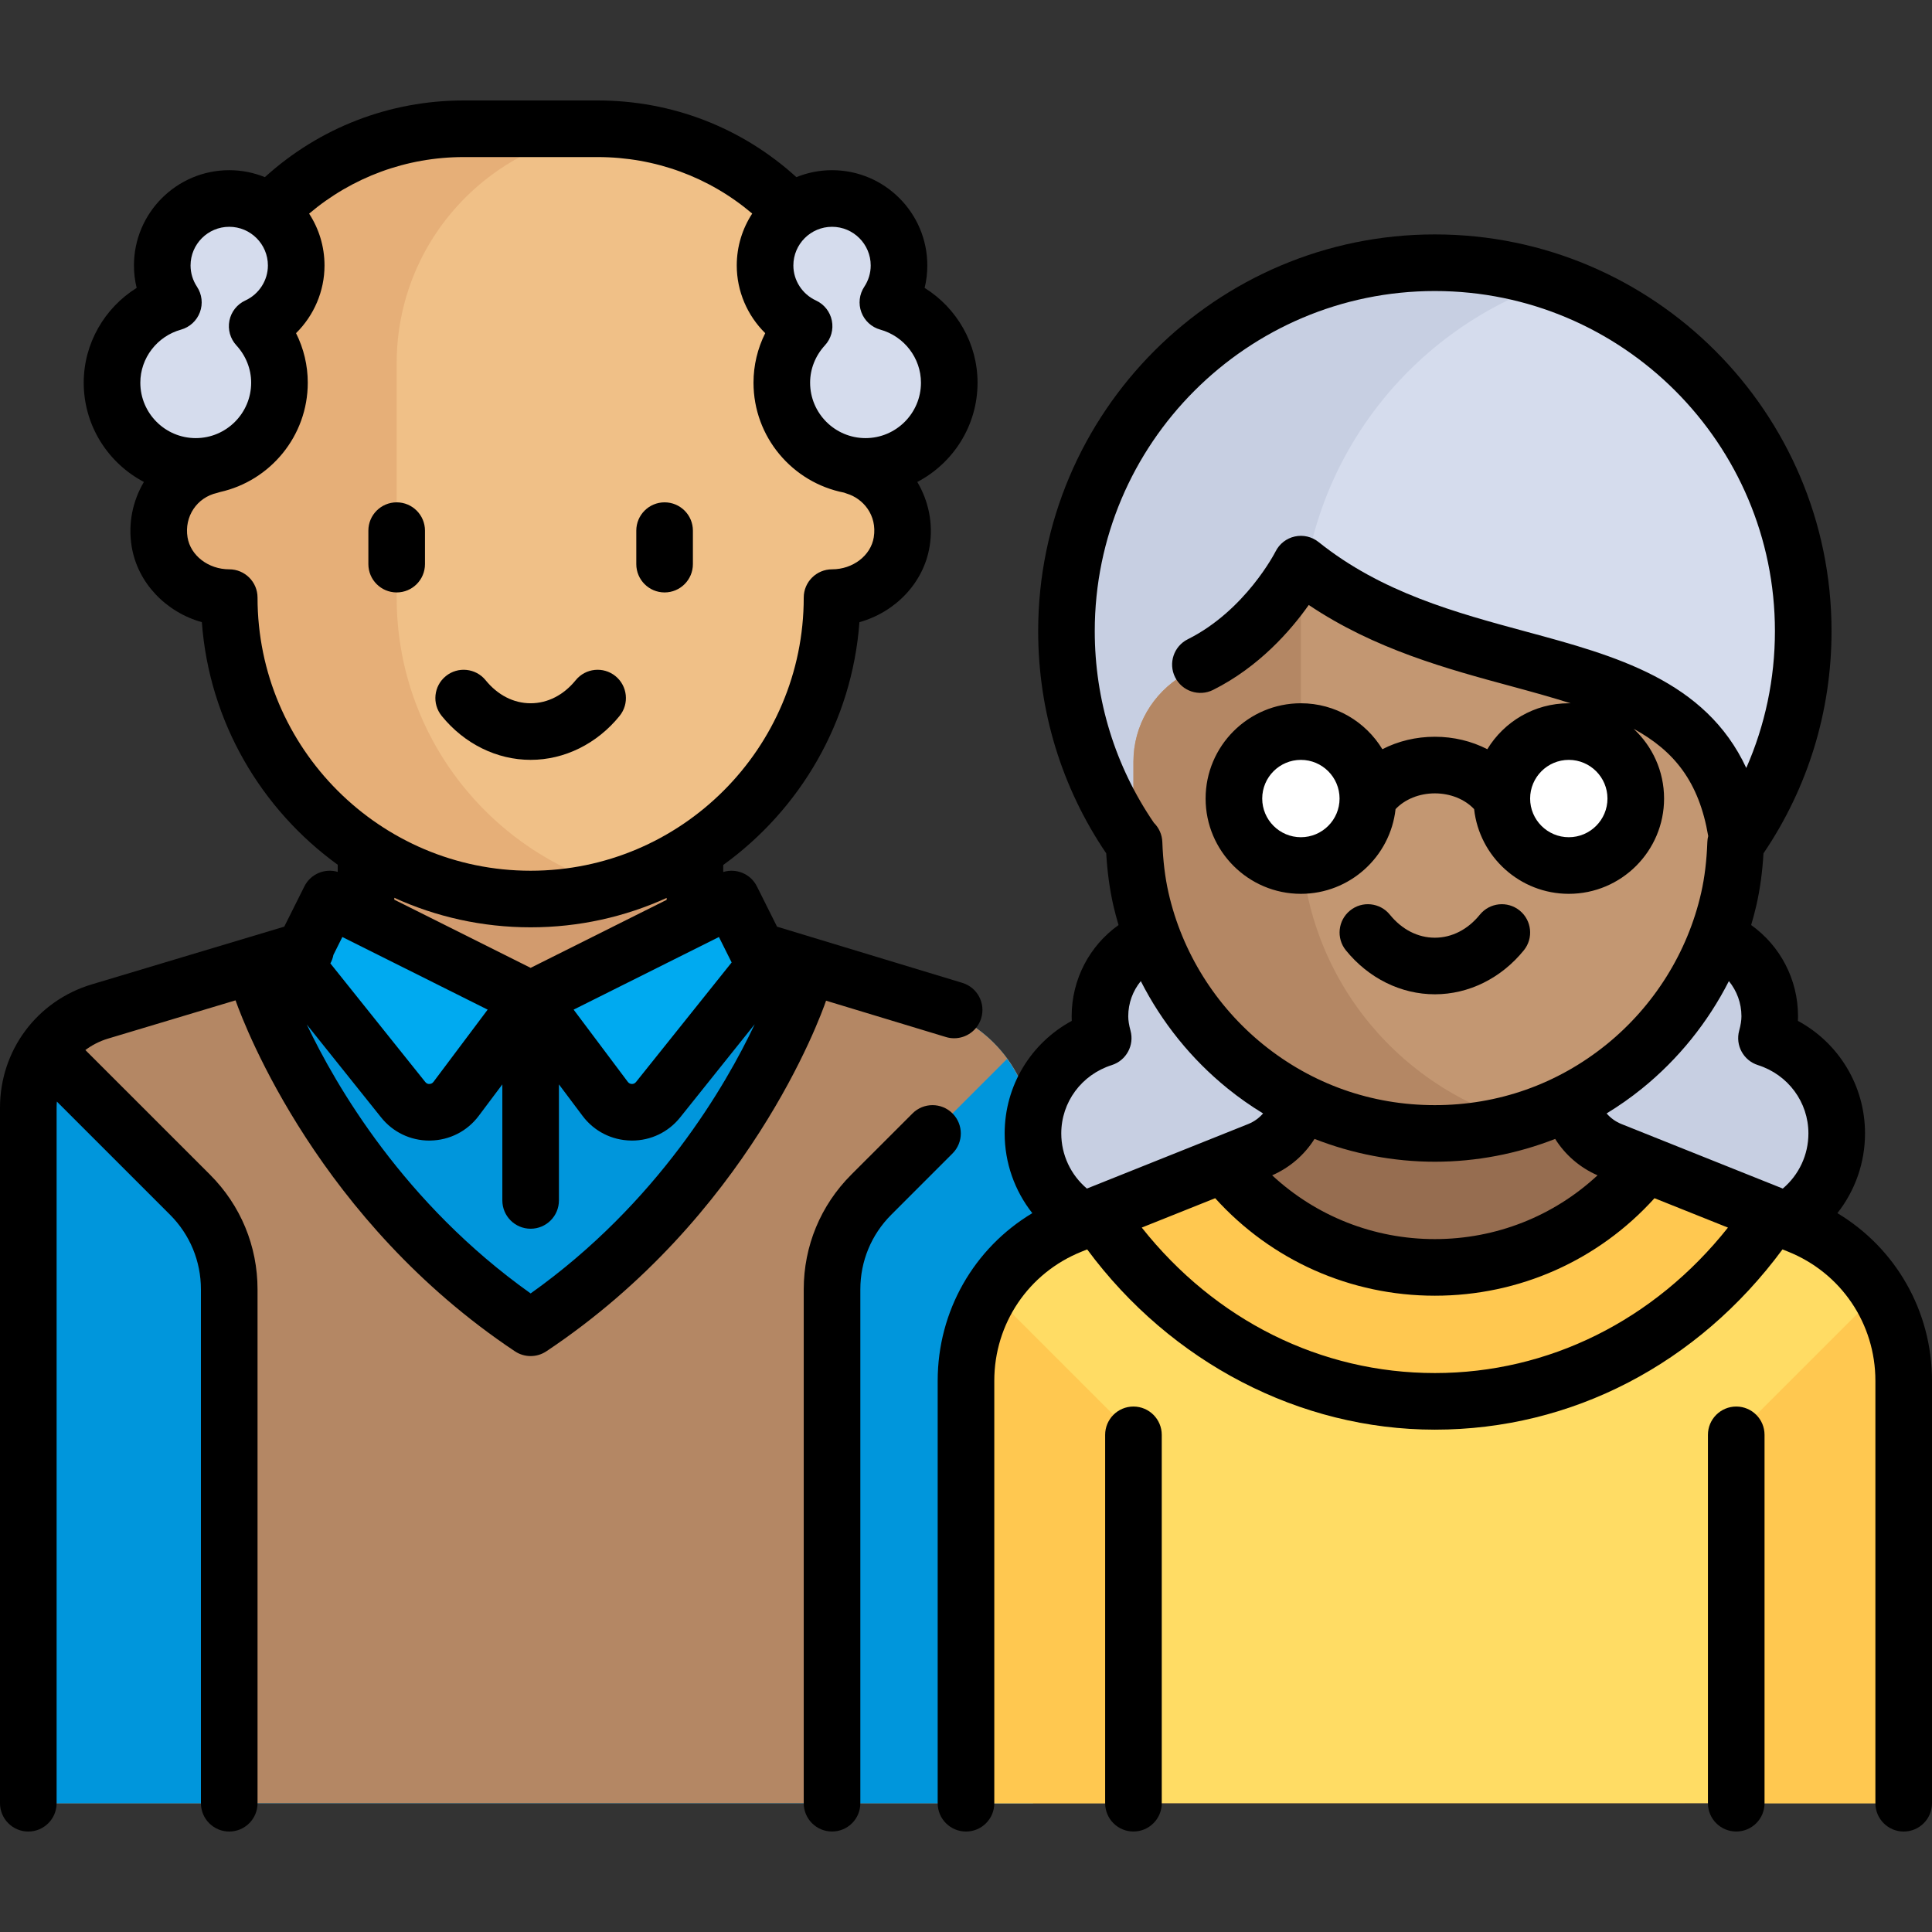 <svg width="90" height="90" viewBox="0 0 90 90" fill="none" xmlns="http://www.w3.org/2000/svg">
<rect x="0" y="0" width="90" height="90" fill="#333333" stroke="none"/>
<path d="M43.393 46.938L35.64 44.999H13.799L6.045 46.938C3.267 47.632 1.318 50.128 1.318 52.992V84.001H48.12V52.992C48.12 50.128 46.171 47.632 43.393 46.938Z" fill="#0096DC"/>
<path d="M43.393 46.938L38.483 45.71C37.529 48.041 33.885 55.798 25.619 61.554C25.086 61.925 24.353 61.925 23.819 61.554C15.554 55.798 11.909 48.041 10.955 45.71L6.045 46.938C3.267 47.632 1.318 50.128 1.318 52.992V84.001H48.12V52.992C48.12 50.128 46.171 47.632 43.393 46.938Z" fill="#B48764"/>
<path d="M32.52 37.199H16.919V46.559H32.52V37.199Z" fill="#D29B6E"/>
<path d="M38.76 21.599V16.919C38.76 10.888 33.87 5.998 27.839 5.998H21.599C15.568 5.998 10.679 10.888 10.679 16.919V21.599C8.956 21.599 7.559 22.996 7.559 24.719C7.559 26.442 8.956 27.839 10.679 27.839C10.679 35.594 16.965 41.88 24.719 41.88C32.474 41.88 38.76 35.594 38.76 27.839C40.483 27.839 41.88 26.442 41.88 24.719C41.88 22.996 40.483 21.599 38.76 21.599Z" fill="#F0C087"/>
<path d="M18.479 27.839V16.919C18.479 11.151 22.954 6.439 28.619 6.038C28.361 6.019 28.103 5.998 27.839 5.998H21.599C15.568 5.998 10.679 10.888 10.679 16.919V21.599C8.956 21.599 7.559 22.996 7.559 24.719C7.559 26.442 8.956 27.839 10.679 27.839C10.679 35.594 16.965 41.88 24.719 41.88C26.074 41.88 27.38 41.677 28.619 41.319C22.765 39.628 18.479 34.239 18.479 27.839Z" fill="#E6AF78"/>
<path d="M13.799 12.628C13.799 10.905 12.402 9.508 10.679 9.508C8.956 9.508 7.559 10.905 7.559 12.628C7.559 13.264 7.751 13.854 8.077 14.347C6.432 14.805 5.219 16.298 5.219 18.088C5.219 20.242 6.965 21.989 9.119 21.989C11.273 21.989 13.019 20.242 13.019 18.088C13.019 17.07 12.619 16.151 11.98 15.456C13.051 14.962 13.799 13.885 13.799 12.628Z" fill="#D5DCED"/>
<path d="M35.64 12.628C35.64 10.905 37.037 9.508 38.76 9.508C40.483 9.508 41.88 10.905 41.88 12.628C41.88 13.264 41.688 13.854 41.361 14.347C43.006 14.805 44.22 16.298 44.22 18.088C44.22 20.242 42.474 21.989 40.32 21.989C38.166 21.989 36.42 20.242 36.42 18.088C36.42 17.07 36.819 16.151 37.459 15.456C36.387 14.962 35.64 13.885 35.64 12.628Z" fill="#D5DCED"/>
<path d="M8.394 55.196L2.525 49.327C1.768 50.366 1.318 51.634 1.318 52.992V84.001H10.679V60.711C10.679 58.642 9.857 56.658 8.394 55.196Z" fill="#0096DC"/>
<path d="M41.044 55.196L46.913 49.327C47.67 50.366 48.12 51.634 48.12 52.992V84.001H38.76V60.711C38.76 58.642 39.581 56.658 41.044 55.196Z" fill="#0096DC"/>
<path d="M15.359 41.88L24.719 46.56L21.247 51.189C20.636 52.005 19.418 52.024 18.781 51.227L13.799 45L15.359 41.88Z" fill="#00AAF0"/>
<path d="M34.079 41.88L24.719 46.56L28.191 51.189C28.803 52.005 30.02 52.024 30.657 51.227L35.639 45L34.079 41.88Z" fill="#00AAF0"/>
<path d="M77.761 43.44C80.346 43.44 82.441 45.535 82.441 48.12C82.441 48.215 82.419 48.304 82.413 48.398C84.241 49.035 85.561 50.755 85.561 52.8C85.561 55.385 83.466 57.48 80.881 57.48H73.081V48.12C73.081 45.535 75.176 43.44 77.761 43.44Z" fill="#C7CFE2"/>
<path d="M55.92 43.44C53.336 43.44 51.24 45.535 51.24 48.12C51.24 48.215 51.263 48.304 51.268 48.398C49.44 49.035 48.12 50.755 48.12 52.8C48.12 55.385 50.215 57.48 52.8 57.48H60.601V48.12C60.601 45.535 58.505 43.44 55.92 43.44Z" fill="#C7CFE2"/>
<path d="M83.778 57.079L75.042 53.584C74.153 53.229 73.495 52.495 73.221 51.612L73.081 48.12H60.6L60.46 51.612C60.187 52.495 59.527 53.229 58.639 53.584L49.903 57.079C46.942 58.263 45 61.132 45 64.321V84.002L88.681 84.001V64.321C88.681 61.132 86.74 58.263 83.778 57.079Z" fill="#966D50"/>
<path d="M83.778 57.078L76.951 54.347C74.519 57.215 70.895 59.039 66.84 59.039C62.786 59.039 59.162 57.215 56.729 54.347L49.903 57.078C46.942 58.262 45 61.131 45 64.32V84.001L88.681 84V64.32C88.681 61.131 86.74 58.263 83.778 57.078Z" fill="#FFDC64"/>
<path d="M66.841 46.559C76.318 46.559 84.001 38.876 84.001 29.399C84.001 19.922 76.318 12.239 66.841 12.239C57.364 12.239 49.681 19.922 49.681 29.399C49.681 38.876 57.364 46.559 66.841 46.559Z" fill="#D5DCED"/>
<path d="M60.6 29.399C60.6 21.833 65.503 15.424 72.301 13.141C70.584 12.564 68.752 12.239 66.841 12.239C57.363 12.239 49.68 19.922 49.68 29.399C49.68 38.877 57.363 46.56 66.841 46.56C68.752 46.56 70.584 46.234 72.301 45.658C65.503 43.375 60.6 36.966 60.6 29.399Z" fill="#C7CFE2"/>
<path d="M66.841 52.8C59.086 52.8 52.8 46.514 52.8 38.76V35.478C52.8 33.817 53.692 32.293 55.122 31.446C57.208 30.21 58.815 28.519 59.733 27.413C60.228 26.819 61.088 26.676 61.729 27.109C69.546 32.39 80.881 31.253 80.881 37.2V38.76C80.881 46.514 74.595 52.8 66.841 52.8Z" fill="#C39772"/>
<path d="M60.601 38.76V26.902C60.273 26.971 59.962 27.138 59.733 27.413C58.815 28.519 57.208 30.21 55.122 31.446C53.692 32.293 52.8 33.817 52.8 35.479V38.257C52.8 44.705 56.951 50.596 63.17 52.301C65.851 53.036 68.413 52.913 70.741 52.24C64.886 50.548 60.601 45.159 60.601 38.76Z" fill="#B48764"/>
<path d="M73.081 34.859C71.79 34.859 70.74 35.908 70.74 37.199C70.74 38.49 71.789 39.539 73.081 39.539C74.372 39.539 75.421 38.49 75.421 37.199C75.421 35.908 74.372 34.859 73.081 34.859Z" fill="white"/>
<path d="M60.6 34.859C59.309 34.859 58.26 35.908 58.26 37.199C58.26 38.49 59.309 39.539 60.6 39.539C61.892 39.539 62.94 38.49 62.94 37.199C62.94 35.908 61.891 34.859 60.6 34.859Z" fill="white"/>
<path d="M52.8 66.84L46.183 60.223C45.435 61.43 45 62.836 45 64.32V84.001L52.8 84.001V66.84Z" fill="#FFC850"/>
<path d="M80.881 66.84L87.498 60.223C88.246 61.43 88.681 62.836 88.681 64.32V84.001L80.881 84.001V66.84Z" fill="#FFC850"/>
<path d="M66.841 65.28C73.603 65.28 79.575 61.958 83.26 56.871L76.952 54.347C74.519 57.215 70.895 59.039 66.841 59.039C62.786 59.039 59.162 57.215 56.73 54.347L50.421 56.871C54.106 61.958 60.079 65.28 66.841 65.28Z" fill="#FFC850"/>
<path d="M44.065 48.309C44.193 48.348 44.321 48.366 44.448 48.366C45.014 48.366 45.536 47.999 45.709 47.43C45.92 46.733 45.527 45.997 44.83 45.786L36.198 43.168L35.259 41.29C34.966 40.705 34.297 40.434 33.691 40.621V40.294C37.266 37.712 39.692 33.633 40.036 28.983C41.711 28.515 43.029 27.152 43.305 25.454C43.48 24.383 43.252 23.329 42.731 22.452C44.398 21.58 45.538 19.834 45.538 17.827C45.538 16.006 44.574 14.347 43.073 13.412C43.156 13.072 43.198 12.722 43.198 12.367C43.198 9.919 41.207 7.928 38.76 7.928C38.173 7.928 37.612 8.044 37.099 8.252C34.559 5.944 31.305 4.68 27.84 4.68H21.599C18.148 4.68 14.882 5.946 12.339 8.252C11.826 8.044 11.266 7.928 10.679 7.928C8.231 7.928 6.24 9.919 6.24 12.367C6.24 12.722 6.283 13.072 6.366 13.412C4.865 14.347 3.9 16.006 3.9 17.827C3.9 19.833 5.039 21.578 6.704 22.451C6.185 23.324 5.958 24.378 6.133 25.454C6.409 27.152 7.728 28.515 9.403 28.983C9.746 33.627 12.166 37.701 15.733 40.284V40.616C15.131 40.438 14.47 40.709 14.18 41.29L13.242 43.166L4.275 45.856C1.718 46.624 0 48.933 0 51.602V84.001C0 84.729 0.59 85.32 1.318 85.32C2.046 85.32 2.637 84.729 2.637 84.001V51.602C2.637 51.506 2.641 51.41 2.649 51.315L7.919 56.585C8.848 57.514 9.36 58.75 9.36 60.065V84.001C9.36 84.729 9.951 85.32 10.679 85.32C11.407 85.32 11.997 84.729 11.997 84.001V60.065C11.997 58.046 11.211 56.148 9.783 54.72L3.977 48.915C4.288 48.683 4.642 48.499 5.033 48.382L10.972 46.6C11.438 47.908 14.892 56.886 23.988 62.95C24.209 63.097 24.464 63.171 24.719 63.171C24.974 63.171 25.229 63.097 25.45 62.95C34.851 56.683 38.205 47.418 38.481 46.616L44.065 48.309ZM33.49 43.649L34.083 44.835L29.628 50.404C29.567 50.481 29.493 50.496 29.435 50.495C29.381 50.494 29.305 50.477 29.246 50.398L26.722 47.033L33.49 43.649ZM40.561 12.367C40.561 12.719 40.458 13.062 40.262 13.358C40.029 13.709 39.978 14.151 40.126 14.546C40.274 14.942 40.601 15.242 41.008 15.355C42.123 15.666 42.902 16.682 42.902 17.827C42.902 19.251 41.743 20.409 40.32 20.409C38.896 20.409 37.738 19.251 37.738 17.827C37.738 17.189 37.983 16.571 38.428 16.087C38.714 15.777 38.834 15.35 38.751 14.936C38.669 14.523 38.393 14.174 38.011 13.998C37.371 13.703 36.958 13.062 36.958 12.367C36.958 11.373 37.766 10.565 38.76 10.565C39.753 10.565 40.561 11.373 40.561 12.367ZM8.431 15.356C8.837 15.242 9.165 14.942 9.312 14.547C9.46 14.152 9.409 13.71 9.177 13.358C8.981 13.062 8.877 12.719 8.877 12.367C8.877 11.374 9.685 10.565 10.679 10.565C11.672 10.565 12.48 11.373 12.48 12.367C12.48 13.062 12.067 13.703 11.428 13.998C11.045 14.174 10.77 14.523 10.687 14.936C10.605 15.35 10.725 15.777 11.01 16.087C11.455 16.571 11.7 17.189 11.7 17.827C11.7 19.251 10.542 20.409 9.119 20.409C7.695 20.409 6.537 19.251 6.537 17.827C6.537 16.682 7.316 15.666 8.431 15.356ZM11.997 27.839C11.997 27.111 11.407 26.521 10.679 26.521C9.709 26.521 8.874 25.881 8.736 25.031C8.578 24.064 9.17 23.174 10.113 22.962C10.164 22.95 10.213 22.935 10.261 22.918C12.591 22.396 14.337 20.312 14.337 17.827C14.337 17.021 14.148 16.234 13.791 15.52C14.623 14.699 15.117 13.567 15.117 12.367C15.117 11.477 14.853 10.648 14.4 9.952C16.412 8.249 18.938 7.317 21.599 7.317H27.839C30.513 7.317 33.031 8.244 35.041 9.949C34.586 10.645 34.321 11.476 34.321 12.367C34.321 13.567 34.815 14.699 35.647 15.52C35.29 16.234 35.101 17.021 35.101 17.827C35.101 20.362 36.919 22.48 39.319 22.948C39.36 22.965 39.401 22.98 39.444 22.993C40.198 23.218 40.872 23.99 40.703 25.032C40.565 25.881 39.73 26.521 38.76 26.521C38.032 26.521 37.441 27.111 37.441 27.84C37.441 34.855 31.734 40.562 24.719 40.562C17.704 40.562 11.997 34.854 11.997 27.839ZM24.719 43.198C26.977 43.198 29.122 42.708 31.055 41.829V41.918L24.719 45.086L18.369 41.911V41.823C20.305 42.706 22.456 43.198 24.719 43.198ZM15.531 44.484L15.948 43.649L22.717 47.033L20.193 50.398C20.134 50.477 20.057 50.494 20.003 50.495C19.945 50.5 19.872 50.481 19.811 50.404L15.39 44.879C15.458 44.756 15.505 44.623 15.531 44.484ZM24.719 60.253C18.817 56.058 15.641 50.568 14.291 47.725L17.752 52.051C18.302 52.74 19.119 53.132 19.998 53.132C20.013 53.132 20.029 53.132 20.044 53.131C20.941 53.117 21.764 52.698 22.302 51.98L23.401 50.515V55.92C23.401 56.649 23.991 57.239 24.719 57.239C25.447 57.239 26.037 56.649 26.037 55.92V50.515L27.136 51.98C27.674 52.698 28.497 53.117 29.394 53.131C29.409 53.132 29.425 53.132 29.44 53.132C30.319 53.132 31.136 52.74 31.686 52.051L35.158 47.712C33.819 50.547 30.652 56.038 24.719 60.253Z" fill="black"/>
<path d="M28.863 33.35C29.322 32.784 29.235 31.954 28.67 31.495C28.104 31.037 27.274 31.123 26.816 31.689C26.255 32.38 25.51 32.761 24.719 32.761C23.928 32.761 23.184 32.38 22.623 31.689C22.165 31.123 21.334 31.037 20.769 31.495C20.203 31.954 20.117 32.784 20.576 33.35C21.631 34.651 23.142 35.397 24.72 35.397C26.297 35.397 27.808 34.651 28.863 33.35Z" fill="black"/>
<path d="M18.479 23.401C17.751 23.401 17.16 23.991 17.16 24.719V26.279C17.16 27.007 17.751 27.598 18.479 27.598C19.207 27.598 19.797 27.007 19.797 26.279V24.719C19.797 23.991 19.207 23.401 18.479 23.401Z" fill="black"/>
<path d="M30.959 27.598C31.687 27.598 32.278 27.007 32.278 26.279V24.719C32.278 23.991 31.687 23.401 30.959 23.401C30.231 23.401 29.641 23.991 29.641 24.719V26.279C29.641 27.007 30.231 27.598 30.959 27.598Z" fill="black"/>
<path d="M44.372 51.868C43.857 51.353 43.022 51.353 42.508 51.868L39.655 54.72C38.227 56.148 37.441 58.046 37.441 60.065V84.001C37.441 84.729 38.031 85.319 38.76 85.319C39.488 85.319 40.078 84.729 40.078 84.001V60.065C40.078 58.75 40.59 57.514 41.52 56.585L44.372 53.732C44.887 53.217 44.887 52.383 44.372 51.868Z" fill="black"/>
<path d="M66.841 46.318C68.419 46.318 69.929 45.572 70.985 44.27C71.444 43.705 71.357 42.875 70.792 42.416C70.226 41.957 69.396 42.044 68.937 42.609C68.377 43.301 67.632 43.682 66.841 43.682C66.05 43.682 65.306 43.301 64.745 42.609C64.287 42.044 63.456 41.957 62.891 42.416C62.325 42.875 62.239 43.705 62.697 44.27C63.753 45.572 65.263 46.318 66.841 46.318Z" fill="black"/>
<path d="M52.8 65.522C52.072 65.522 51.482 66.112 51.482 66.841V84.001C51.482 84.729 52.072 85.319 52.8 85.319C53.528 85.319 54.119 84.729 54.119 84.001V66.841C54.119 66.112 53.528 65.522 52.8 65.522Z" fill="black"/>
<path d="M80.881 65.522C80.153 65.522 79.562 66.112 79.562 66.841V84.001C79.562 84.729 80.153 85.319 80.881 85.319C81.609 85.319 82.199 84.729 82.199 84.001V66.841C82.199 66.112 81.609 65.522 80.881 65.522Z" fill="black"/>
<path d="M85.593 56.513C86.416 55.468 86.88 54.166 86.88 52.8C86.88 50.578 85.661 48.59 83.754 47.556C83.758 47.484 83.759 47.412 83.759 47.34C83.759 45.626 82.93 44.058 81.575 43.092C81.665 42.788 81.748 42.482 81.819 42.172C81.99 41.419 82.099 40.623 82.15 39.752C84.225 36.69 85.32 33.118 85.32 29.399C85.32 19.21 77.03 10.92 66.841 10.92C56.651 10.92 48.362 19.21 48.362 29.399C48.362 33.118 49.456 36.69 51.532 39.752C51.583 40.624 51.692 41.42 51.862 42.172C51.933 42.482 52.016 42.788 52.106 43.092C50.751 44.057 49.922 45.626 49.922 47.34C49.922 47.412 49.923 47.484 49.927 47.556C48.02 48.59 46.801 50.579 46.801 52.8C46.801 54.166 47.265 55.468 48.089 56.513C45.372 58.143 43.681 61.072 43.681 64.321V84.002C43.681 84.73 44.272 85.32 45 85.32C45.728 85.32 46.318 84.73 46.318 84.002V64.321C46.318 61.656 47.917 59.293 50.393 58.303L50.645 58.202C54.544 63.472 60.551 66.599 66.841 66.599C73.216 66.599 79.091 63.544 83.035 58.202L83.288 58.303C85.764 59.293 87.363 61.656 87.363 64.321V84.001C87.363 84.729 87.953 85.32 88.681 85.32C89.41 85.32 90 84.729 90 84.001V64.321C90 61.072 88.309 58.143 85.593 56.513ZM81.123 47.34C81.123 47.535 81.089 47.749 81.017 48.014C80.832 48.696 81.217 49.402 81.891 49.616C83.297 50.063 84.243 51.342 84.243 52.8C84.243 53.797 83.802 54.732 83.049 55.368L75.531 52.361C75.261 52.252 75.027 52.082 74.842 51.868C75.414 51.52 75.965 51.134 76.489 50.71C78.183 49.341 79.561 47.625 80.538 45.704C80.908 46.156 81.123 46.729 81.123 47.34ZM61.235 53.055C63.011 53.75 64.914 54.118 66.841 54.118C68.767 54.118 70.671 53.75 72.446 53.055C72.914 53.8 73.597 54.391 74.42 54.751C72.37 56.654 69.689 57.722 66.84 57.722C63.995 57.722 61.312 56.653 59.262 54.751C60.085 54.391 60.767 53.799 61.235 53.055ZM50.998 29.399C50.998 20.664 58.105 13.557 66.841 13.557C75.576 13.557 82.683 20.664 82.683 29.399C82.683 31.621 82.226 33.782 81.348 35.775C79.449 31.688 75.227 30.542 71.12 29.431C67.799 28.533 64.366 27.604 61.424 25.25C61.113 25.001 60.706 24.906 60.317 24.992C59.928 25.077 59.599 25.334 59.421 25.69C59.407 25.717 58.026 28.432 55.33 29.78C54.679 30.106 54.415 30.898 54.741 31.549C55.066 32.2 55.858 32.464 56.51 32.139C58.655 31.066 60.134 29.362 60.967 28.182C64.038 30.246 67.412 31.16 70.431 31.976C71.422 32.244 72.333 32.498 73.167 32.763C73.138 32.763 73.109 32.761 73.081 32.761C71.474 32.761 70.064 33.619 69.285 34.901C68.556 34.526 67.72 34.321 66.841 34.321C65.961 34.321 65.125 34.526 64.396 34.901C63.617 33.62 62.207 32.761 60.6 32.761C58.153 32.761 56.162 34.752 56.162 37.2C56.162 39.647 58.153 41.638 60.6 41.638C62.881 41.638 64.765 39.909 65.011 37.692C65.441 37.234 66.114 36.958 66.841 36.958C67.567 36.958 68.24 37.234 68.67 37.692C68.916 39.909 70.8 41.638 73.081 41.638C75.528 41.638 77.519 39.647 77.519 37.2C77.519 35.918 76.972 34.761 76.1 33.95C77.985 34.978 79.145 36.412 79.575 38.946C79.552 39.034 79.538 39.126 79.535 39.221C79.503 40.1 79.409 40.874 79.247 41.589C78.62 44.354 77.051 46.865 74.831 48.66C72.547 50.506 69.784 51.482 66.84 51.482C63.897 51.482 61.133 50.506 58.849 48.66C56.629 46.865 55.061 44.354 54.434 41.589C54.272 40.876 54.178 40.102 54.146 39.223C54.133 38.874 53.986 38.56 53.755 38.332C51.95 35.695 50.998 32.612 50.998 29.399ZM74.882 37.2C74.882 38.193 74.074 39.001 73.081 39.001C72.087 39.001 71.279 38.193 71.279 37.2C71.279 36.206 72.087 35.398 73.081 35.398C74.074 35.398 74.882 36.206 74.882 37.2ZM60.6 39.001C59.607 39.001 58.799 38.193 58.799 37.2C58.799 36.206 59.607 35.398 60.6 35.398C61.594 35.398 62.402 36.206 62.402 37.2C62.402 38.193 61.594 39.001 60.6 39.001ZM51.791 49.616C52.464 49.402 52.849 48.696 52.664 48.014C52.592 47.749 52.558 47.535 52.558 47.34C52.558 46.729 52.773 46.156 53.143 45.704C54.12 47.625 55.498 49.341 57.192 50.71C57.716 51.134 58.267 51.52 58.839 51.868C58.654 52.082 58.42 52.252 58.149 52.361L50.632 55.368C49.879 54.732 49.438 53.797 49.438 52.8C49.438 51.342 50.384 50.063 51.791 49.616ZM66.841 63.962C61.527 63.962 56.616 61.508 53.187 57.185L56.608 55.817C59.225 58.713 62.909 60.359 66.841 60.359C70.776 60.359 74.456 58.714 77.073 55.817L80.495 57.186C77.065 61.507 72.146 63.962 66.841 63.962Z" fill="black"/>
</svg>
